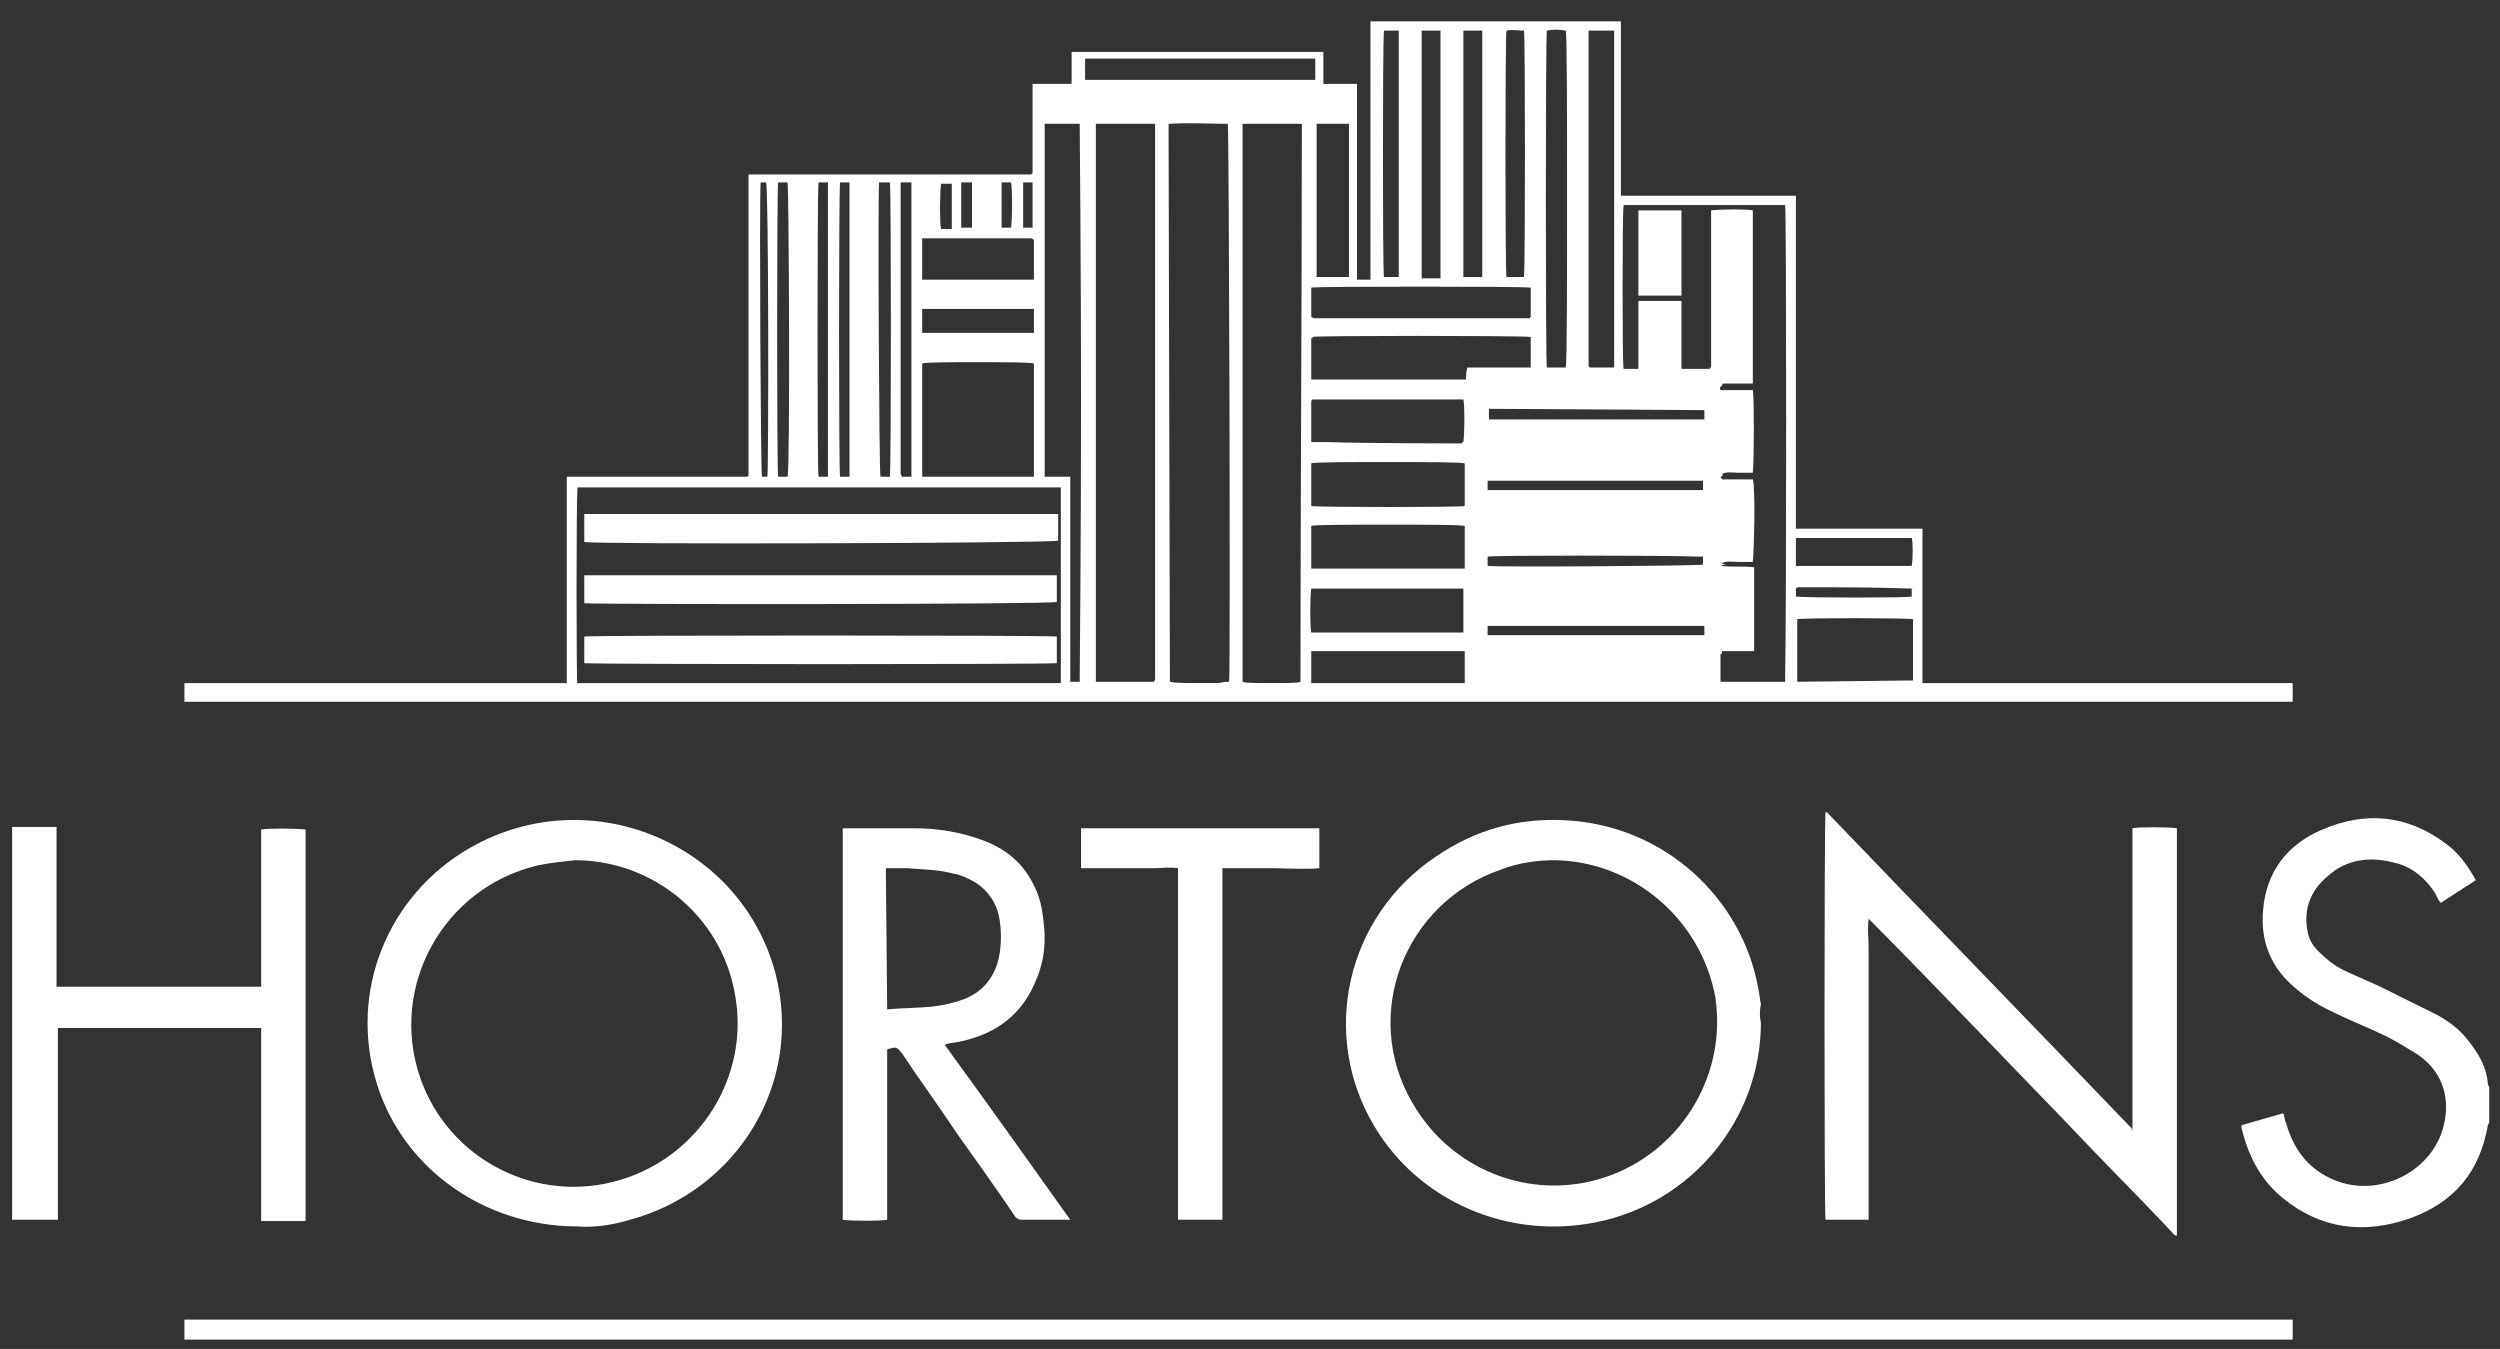 <svg width="139" height="75" viewBox="0 0 139 75" fill="none" xmlns="http://www.w3.org/2000/svg">
<rect x="0" y="0" width="139" height="75" fill="#333333" stroke="none"/>
<path d="M0.674 45.977H3.144C3.144 46.125 3.144 46.347 3.144 46.496C3.144 49.087 3.144 51.752 3.144 54.343V54.862H14.521C14.521 53.899 14.521 52.937 14.521 51.974C14.521 51.012 14.521 49.975 14.521 49.013V46.125C14.821 46.051 16.468 46.051 16.991 46.125V67.892H14.521V57.157H3.219V67.818H0.674V45.977Z" fill="white"/>
<path d="M138.401 62.414C138.401 62.488 138.326 62.488 138.326 62.562C137.877 65.153 136.455 66.856 133.985 67.744C131.44 68.633 129.045 68.337 126.949 66.634C125.676 65.597 125.003 64.265 124.628 62.71C124.628 62.71 124.628 62.636 124.628 62.562C125.377 62.34 126.2 62.117 126.949 61.895C127.024 62.117 127.024 62.266 127.099 62.414C127.548 64.042 128.521 65.227 130.167 65.745C132.563 66.486 135.257 65.005 135.856 62.636C136.23 61.229 135.931 59.674 134.434 58.638C133.835 58.267 133.236 57.897 132.638 57.601C131.739 57.157 130.766 56.787 129.868 56.343C129.045 55.972 128.296 55.528 127.622 54.936C126.275 53.825 125.676 52.344 125.826 50.642C125.976 48.495 127.173 46.94 129.12 46.125C131.515 45.089 133.835 45.311 135.931 46.866C136.68 47.384 137.204 48.124 137.653 48.939C136.979 49.383 136.38 49.753 135.707 50.197C135.557 50.049 135.482 49.827 135.407 49.679C134.883 48.865 134.135 48.198 133.162 47.976C131.814 47.606 130.467 47.754 129.419 48.717C128.446 49.531 128.072 50.568 128.296 51.752C128.371 52.344 128.745 52.789 129.194 53.159C129.644 53.603 130.167 53.899 130.691 54.121C131.515 54.492 132.413 54.862 133.236 55.306C133.985 55.676 134.733 56.046 135.482 56.417C136.156 56.787 136.754 57.231 137.204 57.823C137.802 58.564 138.251 59.304 138.326 60.267C138.326 60.341 138.401 60.415 138.401 60.415V62.414Z" fill="white"/>
<path d="M118.565 62.858V46.051C118.865 45.977 120.512 45.977 121.036 46.051V68.707C120.886 68.707 120.811 68.559 120.736 68.485C118.79 66.412 116.769 64.413 114.823 62.34C111.305 58.712 107.787 55.01 104.194 51.382C104.119 51.308 104.044 51.234 103.895 51.086C103.82 51.678 103.895 52.196 103.895 52.641C103.895 53.159 103.895 53.603 103.895 54.121V55.676V57.157V58.712V60.193V61.747V63.228V64.783V66.263V67.818H101.499C101.424 67.522 101.424 45.755 101.499 45.163C101.499 45.163 101.499 45.163 101.574 45.163L101.649 45.237C107.263 51.086 112.952 56.935 118.565 62.784C118.491 62.784 118.491 62.784 118.565 62.858Z" fill="white"/>
<path d="M86.454 47.828C85.406 47.828 84.433 47.976 83.46 48.346C78.07 50.197 75.675 56.417 78.52 61.303C80.765 65.227 85.481 66.93 89.673 65.301C93.64 63.746 96.035 59.6 95.361 55.38C94.538 51.086 90.795 47.902 86.454 47.828ZM97.906 56.861C97.906 62.266 94.014 66.93 88.7 67.966C83.834 68.929 78.894 66.782 76.424 62.636C73.355 57.527 74.852 50.938 79.867 47.606C82.038 46.125 84.433 45.459 87.053 45.607C92.592 45.903 96.858 49.975 97.757 54.936C97.831 55.232 97.831 55.528 97.906 55.824C97.831 56.194 97.831 56.565 97.906 56.861Z" fill="white"/>
<path d="M31.962 47.828C31.288 47.902 30.54 47.976 29.866 48.124C24.626 49.383 21.632 54.862 23.354 59.896C24.926 64.487 29.866 67.004 34.507 65.597C38.923 64.265 41.693 59.822 40.869 55.306C40.121 50.938 36.303 47.828 31.962 47.828ZM32.111 68.189C26.722 68.189 22.081 64.709 20.809 59.748C19.462 54.64 21.857 49.383 26.498 46.94C33.084 43.46 41.243 47.014 43.115 54.121C44.687 60.193 41.019 66.19 35.031 67.818C34.058 68.115 33.01 68.263 32.111 68.189Z" fill="white"/>
<path d="M49.327 56.12C50.151 56.046 50.974 56.046 51.797 55.972C52.471 55.898 53.07 55.75 53.669 55.528C54.717 55.084 55.316 54.269 55.54 53.233C55.69 52.492 55.69 51.678 55.54 50.938C55.39 50.197 54.941 49.531 54.268 49.087C53.893 48.865 53.444 48.643 52.995 48.569C52.172 48.346 51.274 48.346 50.45 48.272C50.076 48.272 49.702 48.272 49.253 48.272L49.327 56.12ZM49.327 58.342V67.818C49.028 67.892 47.306 67.892 46.857 67.818V46.051C47.007 46.051 47.082 46.051 47.157 46.051C48.354 46.051 49.627 46.051 50.825 46.051C52.172 46.051 53.444 46.273 54.642 46.718C55.84 47.162 56.813 47.902 57.411 49.087C57.786 49.753 57.935 50.419 58.01 51.16C58.16 52.27 58.085 53.381 57.636 54.417C56.888 56.343 55.465 57.453 53.444 57.897C53.145 57.971 52.92 57.971 52.621 58.045C52.621 58.045 52.621 58.045 52.546 58.119C54.867 61.303 57.187 64.561 59.507 67.818C59.358 67.818 59.283 67.818 59.283 67.818C58.459 67.818 57.636 67.818 56.813 67.818C56.588 67.818 56.438 67.67 56.364 67.522C55.316 65.967 54.193 64.413 53.145 62.932C52.172 61.451 51.124 60.044 50.151 58.564C49.851 58.193 49.851 58.193 49.327 58.342Z" fill="white"/>
<path d="M73.355 46.051V48.272C72.457 48.346 71.558 48.272 70.66 48.272C69.762 48.272 68.939 48.272 67.966 48.272C67.966 48.495 67.966 48.643 67.966 48.791C67.966 54.936 67.966 61.081 67.966 67.3V67.818H65.495V48.272C65.046 48.198 64.597 48.272 64.148 48.272C63.699 48.272 63.25 48.272 62.801 48.272H61.453H60.106V46.051H73.355Z" fill="white"/>
<path d="M93.49 11.698H91.095V16.436H93.49V11.698Z" fill="white"/>
<path d="M99.853 29.393V10.883H90.122V10.365C90.122 7.33 90.122 4.22 90.122 1.185H76.199C76.199 1.407 76.199 1.555 76.199 1.703C76.199 6.145 76.199 10.587 76.199 15.03V15.548H75.451V4.664H73.579V2.887H59.582V4.664H57.411V6.367C57.411 6.885 57.411 7.478 57.411 7.996C57.411 8.514 57.411 9.107 57.411 9.625C57.337 9.699 57.337 9.699 57.337 9.699C57.262 9.699 57.262 9.699 57.262 9.699H57.187C52.097 9.699 47.007 9.699 41.917 9.699H41.842H41.767C41.693 9.699 41.693 9.699 41.693 9.699C41.618 9.699 41.618 9.699 41.618 9.699C41.618 15.252 41.618 20.73 41.618 26.283V26.357V26.431C41.618 26.431 41.618 26.431 41.543 26.505H31.513V38.499H106.889V29.393H99.853ZM99.853 29.911H106.29C106.365 30.133 106.365 31.022 106.29 31.466H99.853V29.911ZM88.325 20.212C88.325 14.067 88.325 7.996 88.325 1.851C88.325 1.851 88.325 1.777 88.325 1.703H89.748V20.434H88.4C88.4 20.434 88.4 20.434 88.325 20.36C88.325 20.286 88.325 20.286 88.325 20.212ZM86.005 1.703C86.304 1.629 86.679 1.629 87.053 1.703C87.128 1.851 87.128 6.367 87.128 10.957C87.128 15.548 87.128 20.212 87.053 20.434H86.005C85.93 20.138 85.93 2.147 86.005 1.703ZM83.759 1.703C84.059 1.629 84.358 1.703 84.732 1.703C84.807 1.999 84.807 14.807 84.732 15.4H83.759C83.684 15.104 83.684 2.221 83.759 1.703ZM81.364 1.703H82.412V15.4H81.364V1.703ZM79.044 1.703H80.092V15.474C79.942 15.474 79.717 15.474 79.568 15.474C79.418 15.474 79.268 15.474 79.044 15.474V1.703ZM76.948 1.703H77.771V15.4C77.696 15.4 77.621 15.4 77.547 15.4C77.322 15.4 77.172 15.4 76.948 15.4C76.873 15.178 76.873 2.295 76.948 1.703ZM85.107 15.992V16.806V17.621C85.032 17.695 85.032 17.695 85.032 17.695C84.882 17.695 84.807 17.695 84.732 17.695C80.84 17.695 76.948 17.695 73.055 17.695C72.981 17.695 72.981 17.621 72.906 17.621V15.992C73.205 15.918 84.583 15.918 85.107 15.992ZM73.205 6.885H75.002V15.4H73.205V6.885ZM56.888 10.143H57.411V12.66H56.888V10.143ZM55.69 10.143H56.214C56.289 10.439 56.289 12.216 56.214 12.66H55.69V10.143ZM53.444 10.143H54.043V12.66H53.444V10.143ZM52.322 10.217H52.92C52.92 11.032 52.92 11.92 52.92 12.734H52.322C52.247 12.512 52.247 10.735 52.322 10.217ZM51.274 13.253C51.423 13.253 51.498 13.253 51.573 13.253C53.519 13.253 55.391 13.253 57.337 13.253C57.411 13.253 57.411 13.327 57.486 13.327V15.548H51.274V13.253ZM51.274 18.509V17.177H57.486V18.509H51.274ZM57.486 20.212V26.505H51.274V20.212C51.423 20.138 52.846 20.138 54.343 20.138C55.765 20.138 57.262 20.138 57.486 20.212ZM50.076 26.357C50.076 26.283 50.076 26.283 50.076 26.283C50.076 26.283 50.076 26.283 50.076 26.209C50.076 20.953 50.076 15.696 50.076 10.365V10.291C50.076 10.291 50.076 10.291 50.076 10.217V10.143H50.675V10.217V26.431V26.505H50.151C50.151 26.505 50.151 26.505 50.076 26.357C50.076 26.357 50.076 26.431 50.076 26.357ZM48.878 10.143C48.953 10.143 48.953 10.143 49.028 10.143H49.103C49.253 10.143 49.327 10.143 49.402 10.143H49.477C49.552 10.439 49.552 26.061 49.477 26.505H49.402H48.953C48.878 26.209 48.803 10.661 48.878 10.143ZM46.708 10.143H47.232V26.505H46.708C46.633 26.209 46.633 10.661 46.708 10.143ZM45.51 10.143H46.034V26.505H45.51C45.435 26.209 45.435 10.735 45.51 10.143ZM43.264 10.143H43.788C43.863 10.439 43.938 25.987 43.788 26.505H43.264C43.19 26.209 43.19 10.809 43.264 10.143ZM42.291 10.143C42.441 10.143 42.516 10.143 42.591 10.143C42.74 10.217 42.74 25.987 42.666 26.505C42.591 26.505 42.441 26.505 42.366 26.505C42.291 26.209 42.217 11.328 42.291 10.143ZM58.983 38.425C58.834 38.499 52.247 38.499 45.66 38.499C39.073 38.499 32.411 38.499 32.111 38.425C32.037 38.129 32.037 27.69 32.111 27.098H32.186H58.983V38.425ZM60.031 37.907H59.507V26.505H58.085V6.885H60.031C60.031 7.034 60.106 14.659 60.106 22.359C60.106 30.059 60.031 37.685 60.031 37.907ZM60.331 3.258H73.13V4.442H60.331V3.258ZM72.906 22.285C72.981 22.285 72.981 22.285 72.906 22.285L72.981 22.211C73.055 22.211 73.055 22.211 73.13 22.211C75.825 22.211 78.52 22.211 81.214 22.211C81.289 22.211 81.289 22.211 81.364 22.211C81.439 22.507 81.439 24.062 81.364 24.58C81.364 24.58 81.364 24.58 81.289 24.58V24.654C81.139 24.654 75.975 24.654 73.804 24.58C73.28 24.58 72.981 24.58 72.906 24.58V22.285ZM64.223 7.182C64.223 17.399 64.223 27.542 64.223 37.759C64.223 37.759 64.223 37.833 64.148 37.907H60.929V6.885H64.148C64.223 6.885 64.223 6.885 64.223 6.885C64.223 6.96 64.223 7.108 64.223 7.182ZM68.34 37.907C68.265 37.907 68.04 37.907 67.741 37.981C67.442 37.981 67.142 37.981 66.768 37.981C66.094 37.981 65.346 37.981 65.046 37.907L64.972 6.885H65.046C66.094 6.811 67.217 6.885 68.265 6.885C68.34 7.182 68.415 37.315 68.34 37.907ZM72.307 37.907C72.157 37.981 71.484 37.981 70.735 37.981C69.987 37.981 69.238 37.981 69.088 37.907V6.885H72.382C72.382 17.251 72.307 27.616 72.307 37.907ZM72.906 32.725H81.364V35.094V35.168H72.906C72.831 34.872 72.831 33.317 72.906 32.725ZM81.439 38.277C81.139 38.351 73.355 38.351 72.906 38.277V36.204H81.439C81.439 36.945 81.439 37.611 81.439 38.277ZM81.439 31.614H72.906V29.245C73.055 29.171 75.076 29.171 77.097 29.171C79.118 29.171 81.214 29.171 81.439 29.245V31.614ZM81.439 28.134C81.139 28.208 73.355 28.208 72.906 28.134V25.765C73.055 25.691 75.076 25.691 77.097 25.691C79.118 25.691 81.214 25.691 81.439 25.765V28.134ZM81.514 21.101H81.439H72.981H72.906V18.805H72.981V18.732C73.205 18.657 84.283 18.657 85.107 18.732C85.107 19.028 85.107 19.25 85.107 19.546C85.107 19.768 85.107 20.064 85.107 20.434H81.589C81.514 20.656 81.514 20.878 81.514 21.101ZM82.711 27.246V26.727H94.688V27.246H82.711ZM94.688 30.948V31.318V31.392C94.388 31.466 83.46 31.54 82.711 31.466V31.392V31.022V30.948C83.011 30.874 92.592 30.874 94.463 30.948C94.538 30.948 94.613 30.948 94.688 30.948ZM94.763 35.316H82.786H82.711V34.798H82.786H94.688H94.763V35.316ZM94.763 22.803V23.248V23.322H82.786V23.248V22.803V22.73L94.763 22.803ZM99.254 37.537C99.254 37.759 99.254 37.907 99.254 37.907H95.661V36.352H95.736V36.204H97.532V31.54C96.933 31.466 96.26 31.54 95.661 31.466C95.811 31.392 95.96 31.392 96.11 31.392C95.96 31.392 95.811 31.392 95.736 31.318C96.035 31.17 96.334 31.244 96.634 31.244C96.933 31.244 97.158 31.244 97.457 31.244C97.532 30.503 97.607 27.098 97.457 26.654C97.382 26.654 97.233 26.654 97.158 26.654C96.784 26.654 96.334 26.654 95.96 26.654C95.885 26.654 95.736 26.727 95.661 26.505C95.736 26.505 95.736 26.431 95.811 26.431L95.736 26.357C96.035 26.209 96.334 26.283 96.634 26.283C96.933 26.283 97.158 26.283 97.457 26.283C97.532 25.469 97.532 22.063 97.457 21.693H95.661C95.586 21.545 95.661 21.471 95.736 21.471C95.736 21.323 95.811 21.323 95.885 21.323C96.26 21.323 96.709 21.323 97.083 21.323C97.233 21.323 97.308 21.323 97.457 21.323V11.698C97.158 11.624 95.811 11.624 95.137 11.698C95.137 12.512 95.137 17.917 95.137 18.509C95.137 19.176 95.137 19.768 95.137 20.434H95.062V20.508H93.49V16.732H91.095V20.508H91.02H90.346H90.271C90.197 20.212 90.197 11.92 90.271 11.402H90.346H99.179H99.254C99.329 11.698 99.329 34.353 99.254 37.537ZM106.365 37.833L99.927 37.907V37.833V34.501V34.427C100.227 34.353 105.915 34.353 106.365 34.427V37.833ZM106.29 32.725V33.169C106.065 33.243 100.451 33.243 99.853 33.169C99.853 33.021 99.853 32.873 99.853 32.725C99.927 32.651 99.927 32.651 99.927 32.651C100.002 32.651 100.077 32.651 100.152 32.651C102.173 32.651 104.194 32.651 106.29 32.725C106.29 32.651 106.29 32.725 106.365 32.725H106.29Z" fill="white"/>
<path d="M58.834 30.059V28.578H32.486V30.133C33.01 30.281 58.534 30.207 58.834 30.059Z" fill="white"/>
<path d="M58.759 36.871V35.39C58.085 35.316 32.785 35.316 32.486 35.39V36.871C33.234 36.945 58.534 36.945 58.759 36.871Z" fill="white"/>
<path d="M58.759 33.465V31.984H32.486V33.539C33.234 33.613 58.534 33.613 58.759 33.465Z" fill="white"/>
<path d="M127.473 37.981H10.255V39.018H127.473V37.981Z" fill="white"/>
<path d="M10.255 74.482V73.371H127.473V74.482" fill="white"/>
</svg>
